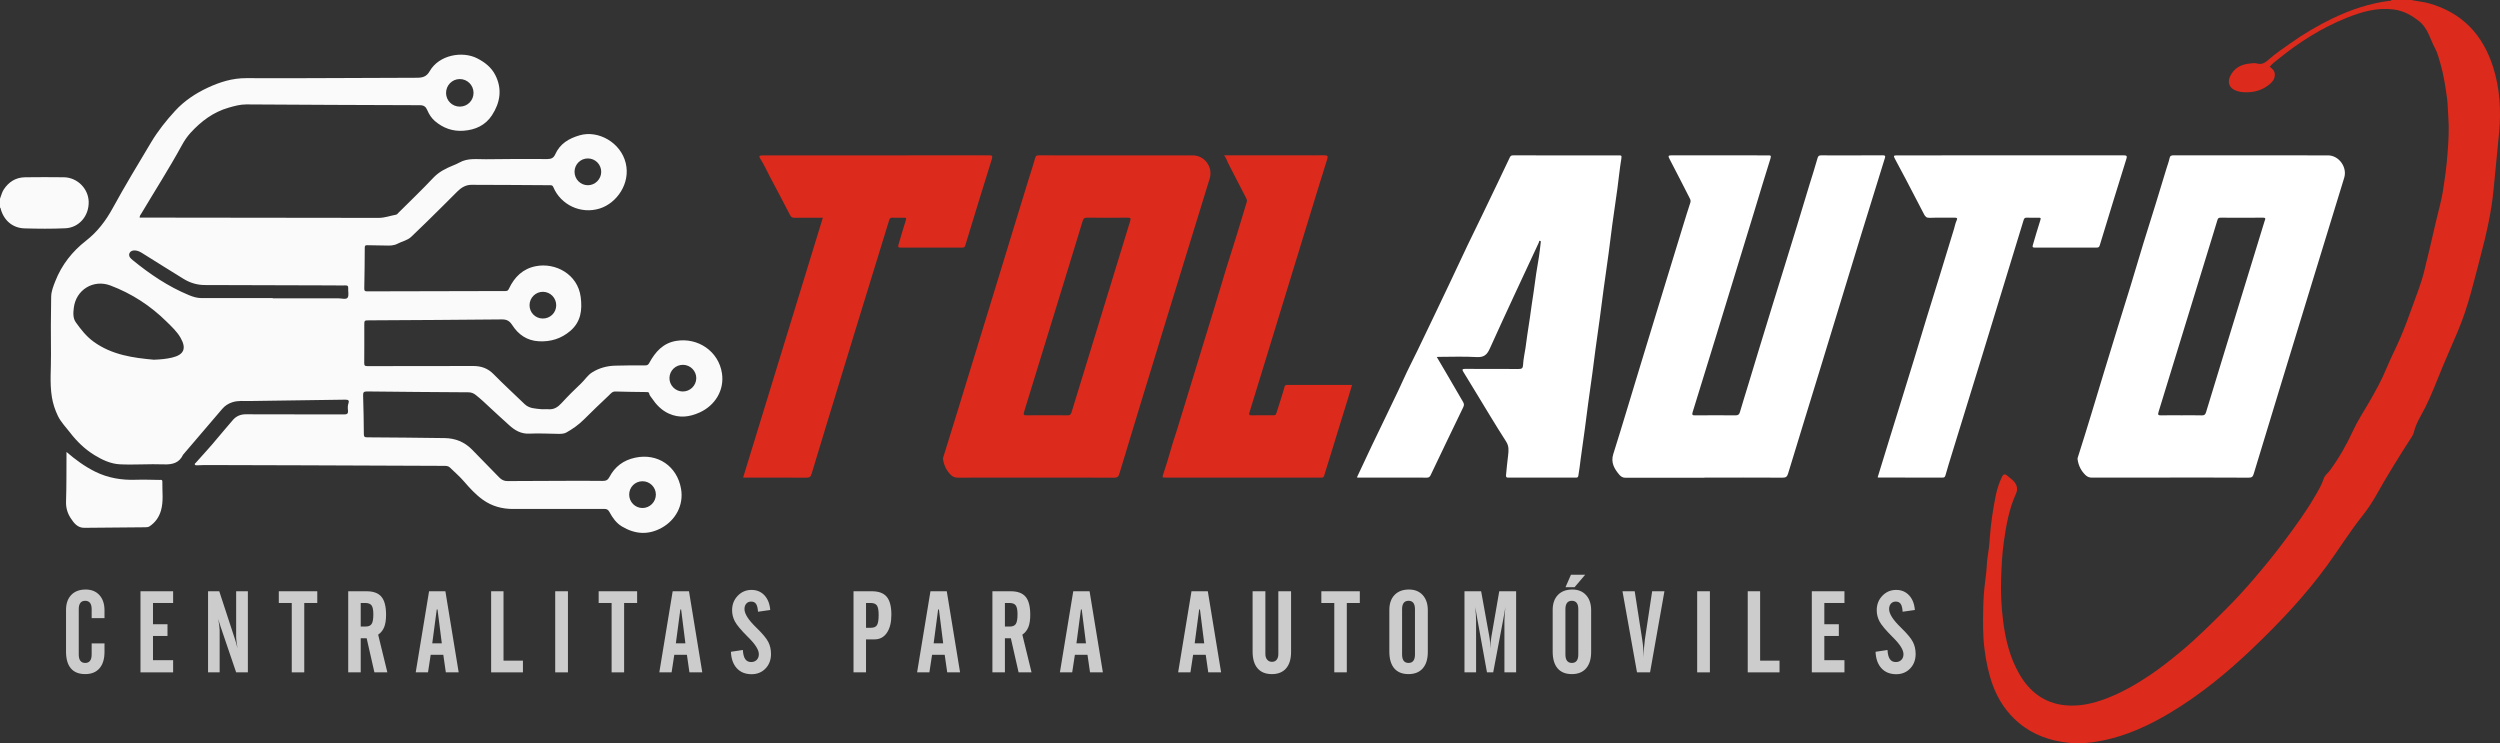 <?xml version="1.0" encoding="utf-8"?>
<!-- Generator: Adobe Illustrator 17.0.0, SVG Export Plug-In . SVG Version: 6.00 Build 0)  -->
<!DOCTYPE svg PUBLIC "-//W3C//DTD SVG 1.1//EN" "http://www.w3.org/Graphics/SVG/1.1/DTD/svg11.dtd">
<svg version="1.1" id="Capa_1_xA0_Imagen_1_" xmlns="http://www.w3.org/2000/svg" xmlns:xlink="http://www.w3.org/1999/xlink"
	 x="0px" y="0px" width="370px" height="110px" viewBox="0 0 370 110" enable-background="new 0 0 370 110" xml:space="preserve">
<rect x="0" y="0" width="370" height="110" fill="#333333" stroke="none"/>
<g>
	<path fill="#DC2B1C" d="M356.884,0c0.843,0.2,1.712,0.246,2.55,0.48c4.973,1.384,8.054,4.676,9.569,9.519
		c0.97,3.101,1.162,6.29,0.873,9.51c-0.254,2.828-0.561,5.652-0.824,8.479c-0.309,3.327-1.048,6.568-1.897,9.79
		c-0.995,3.777-1.852,7.593-3.383,11.211c-1.005,2.376-2.065,4.729-3.016,7.13c-0.748,1.889-1.539,3.764-2.543,5.538
		c-0.422,0.747-0.778,1.523-0.976,2.361c-0.061,0.259-0.192,0.467-0.329,0.681c-1.805,2.798-3.565,5.625-5.194,8.529
		c-0.624,1.112-1.316,2.151-2.109,3.15c-1.835,2.309-3.392,4.823-5.122,7.21c-3.271,4.516-7.092,8.545-11.114,12.388
		c-3.748,3.581-7.745,6.854-12.205,9.525c-3.106,1.86-6.362,3.358-9.936,4.091c-1.67,0.343-3.373,0.509-5.048,0.342
		c-2.718-0.271-5.265-1.164-7.391-2.945c-1.768-1.479-3.024-3.349-3.832-5.521c-0.649-1.745-1.013-3.543-1.25-5.388
		c-0.268-2.09-0.229-4.186-0.183-6.272c0.026-1.22,0.115-2.46,0.272-3.687c0.107-0.842,0.221-1.693,0.256-2.551
		c0.034-0.83,0.205-1.655,0.306-2.483c0.057-0.461,0.092-0.927,0.124-1.387c0.15-2.14,0.47-4.257,0.888-6.355
		c0.186-0.933,0.491-1.859,0.904-2.735c0.199-0.421,0.433-0.547,0.816-0.196c0.267,0.245,0.575,0.445,0.832,0.698
		c0.565,0.555,0.782,1.214,0.439,1.967c-1.034,2.273-1.453,4.705-1.798,7.146c-0.257,1.812-0.342,3.643-0.397,5.476
		c-0.062,2.054,0.03,4.1,0.285,6.13c0.349,2.779,0.999,5.487,2.42,7.946c1.495,2.588,3.658,4.266,6.68,4.596
		c2.119,0.232,4.164-0.229,6.152-0.981c2.335-0.883,4.48-2.126,6.537-3.507c1.505-1.01,2.931-2.14,4.335-3.298
		c2.457-2.026,4.699-4.271,6.948-6.516c1.417-1.415,2.767-2.896,4.067-4.413c1.517-1.77,2.994-3.58,4.395-5.451
		c1.635-2.182,3.244-4.379,4.618-6.736c0.5-0.858,1.015-1.707,1.326-2.676c0.142-0.443,0.612-0.775,0.906-1.178
		c1.334-1.828,2.451-3.774,3.397-5.838c0.665-1.451,1.559-2.797,2.36-4.184c0.95-1.647,1.881-3.299,2.604-5.069
		c0.645-1.578,1.45-3.09,2.116-4.661c0.603-1.422,1.14-2.874,1.661-4.33c0.641-1.792,1.364-3.563,1.816-5.415
		c0.592-2.432,1.179-4.865,1.729-7.307c0.331-1.467,0.766-2.912,1.013-4.398c0.157-0.94,0.279-1.889,0.414-2.832
		c0.129-0.901,0.202-1.808,0.28-2.709c0.167-1.932,0.262-3.876,0.114-5.814c-0.064-0.835-0.06-1.677-0.174-2.507
		c-0.235-1.707-0.486-3.409-0.963-5.073c-0.229-0.8-0.43-1.616-0.821-2.344c-0.73-1.36-1.04-2.956-2.356-3.997
		c-1.127-0.892-2.3-1.549-3.763-1.737c-2.436-0.312-4.684,0.329-6.887,1.209c-3.742,1.495-7.111,3.627-10.229,6.163
		c-0.42,0.341-0.871,0.658-1.222,1.112c0.401,0.3,0.762,0.606,0.751,1.196c-0.012,0.615-0.342,1.028-0.759,1.377
		c-0.981,0.82-2.133,1.195-3.408,1.202c-0.624,0.003-1.23-0.059-1.808-0.343c-0.939-0.462-0.96-1.353-0.631-2.042
		c0.57-1.194,1.615-1.755,2.911-1.874c0.359-0.033,0.718-0.107,1.076,0c0.817,0.245,1.358-0.272,1.884-0.732
		c0.918-0.804,1.932-1.471,2.92-2.176c2.034-1.451,4.176-2.724,6.43-3.802c2.645-1.265,5.398-2.191,8.32-2.565
		c0.114-0.014,0.266,0.043,0.324-0.126C354.917,0,355.901,0,356.884,0z"/>
	<path fill="#FFFFFF" d="M321.231,70.68c-3.88,0-7.759-0.005-11.639,0.009c-0.368,0.001-0.663-0.122-0.904-0.346
		c-0.681-0.636-1.075-1.434-1.206-2.356c-0.024-0.168,0.046-0.332,0.102-0.505c0.671-2.085,1.312-4.179,1.951-6.274
		c0.635-2.08,1.257-4.165,1.891-6.245c0.689-2.26,1.38-4.52,2.077-6.778c0.606-1.966,1.227-3.928,1.827-5.895
		c0.638-2.092,1.251-4.19,1.891-6.282c0.597-1.95,1.22-3.891,1.822-5.84c0.543-1.758,1.073-3.521,1.61-5.281
		c0.147-0.482,0.333-0.957,0.435-1.449c0.078-0.381,0.251-0.452,0.614-0.452c7.614,0.012,15.228,0.009,22.841,0.009
		c1.616,0,2.879,1.753,2.4,3.314c-1.563,5.087-3.123,10.176-4.682,15.265c-1.491,4.869-2.98,9.739-4.467,14.609
		c-1.42,4.649-2.84,9.297-4.245,13.951c-0.121,0.401-0.269,0.564-0.733,0.561C328.954,70.67,325.093,70.681,321.231,70.68
		C321.231,70.681,321.231,70.681,321.231,70.68z M322.86,61.465c1.002,0,2.003-0.021,3.004,0.011
		c0.386,0.013,0.526-0.123,0.633-0.476c0.916-3.041,1.852-6.076,2.783-9.113c1.958-6.385,3.917-12.77,5.876-19.156
		c0.074-0.24,0.296-0.519-0.241-0.515c-2.093,0.016-4.187,0.011-6.281,0.001c-0.263-0.001-0.379,0.086-0.452,0.338
		c-0.24,0.837-0.506,1.667-0.762,2.5c-2.644,8.624-5.286,17.249-7.943,25.869c-0.131,0.427-0.116,0.568,0.38,0.551
		C320.856,61.44,321.858,61.465,322.86,61.465z M252.251,70.682c3.862,0,7.724-0.009,11.586,0.012
		c0.486,0.003,0.663-0.155,0.802-0.612c1.546-5.097,3.124-10.185,4.683-15.278c2.02-6.598,4.024-13.201,6.046-19.798
		c1.178-3.846,2.375-7.685,3.568-11.526c0.097-0.311,0.171-0.5-0.319-0.496c-3.024,0.024-6.048,0.014-9.072,0.009
		c-0.302-0.001-0.453,0.058-0.549,0.41c-0.361,1.311-0.79,2.603-1.187,3.903c-0.634,2.081-1.257,4.164-1.892,6.245
		c-0.584,1.915-1.176,3.827-1.767,5.74c-0.601,1.944-1.207,3.886-1.806,5.831c-0.696,2.259-1.389,4.519-2.078,6.78
		c-0.527,1.729-1.047,3.46-1.573,5.19c-0.395,1.301-0.806,2.599-1.186,3.904c-0.104,0.358-0.275,0.48-0.652,0.477
		c-1.985-0.019-3.972-0.02-5.957,0.001c-0.426,0.004-0.516-0.067-0.381-0.499c1.109-3.547,2.197-7.1,3.286-10.653
		c1.933-6.304,3.865-12.608,5.794-18.913c0.81-2.649,1.592-5.306,2.431-7.946c0.155-0.486-0.021-0.469-0.369-0.469
		c-4.755,0.004-9.509,0.009-14.264-0.006c-0.516-0.002-0.526,0.113-0.308,0.53c1.009,1.925,1.992,3.864,2.981,5.8
		c0.105,0.205,0.193,0.395,0.105,0.659c-0.369,1.108-0.709,2.226-1.053,3.342c-0.66,2.144-1.315,4.289-1.971,6.434
		c-0.692,2.26-1.383,4.52-2.074,6.78c-0.804,2.63-1.607,5.26-2.407,7.89c-0.637,2.093-1.267,4.188-1.905,6.281
		c-0.659,2.163-1.307,4.331-1.996,6.484c-0.398,1.241,0.138,2.187,0.885,3.063c0.195,0.228,0.479,0.452,0.851,0.451
		c3.916-0.004,7.833-0.003,11.749-0.003C252.251,70.694,252.251,70.688,252.251,70.682z M212.881,52.816
		c1.877-0.001,3.758-0.079,5.628,0.03c1.063,0.062,1.542-0.281,1.978-1.247c2.371-5.258,4.828-10.476,7.261-15.706
		c0.043-0.092-0.008-0.308,0.204-0.24c0.131,0.042,0.081,0.188,0.07,0.285c-0.08,0.685-0.155,1.371-0.257,2.053
		c-0.124,0.83-0.282,1.655-0.406,2.485c-0.141,0.938-0.259,1.879-0.393,2.818c-0.081,0.573-0.177,1.143-0.259,1.717
		c-0.095,0.661-0.179,1.323-0.277,1.983c-0.123,0.832-0.258,1.663-0.38,2.495c-0.097,0.66-0.176,1.322-0.273,1.982
		c-0.123,0.833-0.321,1.662-0.361,2.499c-0.025,0.522-0.17,0.644-0.66,0.64c-2.642-0.019-5.283-0.002-7.924-0.015
		c-0.429-0.002-0.465,0.109-0.252,0.45c0.526,0.839,1.032,1.691,1.548,2.537c1.585,2.597,3.136,5.215,4.78,7.774
		c0.452,0.703,0.366,1.365,0.289,2.066c-0.106,0.967-0.234,1.931-0.307,2.902c-0.023,0.305,0.074,0.366,0.354,0.365
		c3.334-0.008,6.668-0.008,10.002,0c0.255,0.001,0.311-0.078,0.356-0.33c0.147-0.817,0.234-1.641,0.341-2.462
		c0.195-1.5,0.421-2.995,0.624-4.494c0.163-1.198,0.304-2.399,0.467-3.597c0.203-1.499,0.423-2.995,0.626-4.494
		c0.163-1.198,0.305-2.399,0.467-3.597c0.204-1.499,0.423-2.995,0.626-4.494c0.196-1.446,0.372-2.895,0.569-4.341
		c0.241-1.768,0.502-3.533,0.74-5.301c0.197-1.464,0.365-2.933,0.564-4.397c0.239-1.751,0.507-3.497,0.744-5.249
		c0.203-1.5,0.344-3.01,0.595-4.502c0.076-0.454-0.064-0.435-0.38-0.435C234.375,23,229.164,23,223.954,22.994
		c-0.24-0.001-0.386,0.052-0.495,0.285c-0.565,1.212-1.147,2.417-1.724,3.623c-0.809,1.688-1.618,3.378-2.432,5.064
		c-0.7,1.449-1.416,2.89-2.109,4.342c-0.881,1.848-1.742,3.705-2.618,5.556c-0.778,1.644-1.563,3.285-2.347,4.925
		c-0.808,1.689-1.616,3.378-2.43,5.063c-0.7,1.449-1.448,2.876-2.107,4.343c-0.868,1.934-1.823,3.825-2.725,5.742
		c-0.654,1.392-1.341,2.768-2.001,4.156c-0.718,1.51-1.423,3.027-2.141,4.557c0.049,0.012,0.097,0.032,0.145,0.032
		c3.407,0.002,6.813-0.001,10.22,0.009c0.314,0.001,0.439-0.148,0.56-0.402c1.596-3.347,3.194-6.692,4.813-10.028
		c0.145-0.298,0.128-0.503-0.03-0.77c-0.849-1.439-1.681-2.889-2.522-4.333c-0.439-0.754-0.885-1.504-1.367-2.322
		C212.808,52.822,212.845,52.816,212.881,52.816z M277.986,70.676c3.169,0.003,6.338,0.003,9.507,0.01
		c0.262,0.001,0.366-0.087,0.439-0.352c0.308-1.103,0.648-2.196,0.986-3.291c1.483-4.814,2.977-9.624,4.453-14.44
		c2.049-6.679,4.086-13.362,6.128-20.044c0.07-0.228,0.178-0.358,0.458-0.345c0.582,0.026,1.165,0.011,1.748,0.007
		c0.268-0.002,0.385,0.004,0.266,0.363c-0.402,1.217-0.739,2.455-1.111,3.682c-0.084,0.277-0.047,0.38,0.279,0.378
		c3.06-0.011,6.12-0.009,9.18-0.002c0.285,0.001,0.368-0.086,0.457-0.376c1.285-4.239,2.594-8.471,3.912-12.7
		c0.131-0.423,0.134-0.582-0.401-0.581c-11.165,0.015-22.329,0.012-33.494,0.012c-0.563,0-0.59,0.051-0.315,0.565
		c0.532,0.998,1.071,1.993,1.596,2.994c0.904,1.723,1.805,3.447,2.696,5.177c0.177,0.344,0.368,0.522,0.811,0.505
		c1.237-0.046,2.477-0.009,3.715-0.02c0.303-0.003,0.455,0.043,0.296,0.382c-0.193,0.412-0.273,0.861-0.403,1.295
		c-0.68,2.268-1.381,4.529-2.078,6.791c-0.637,2.065-1.285,4.127-1.918,6.193c-0.636,2.075-1.256,4.155-1.889,6.23
		c-0.553,1.811-1.115,3.619-1.675,5.428c-0.633,2.047-1.269,4.094-1.901,6.141c-0.613,1.985-1.222,3.972-1.833,5.958
		C277.924,70.651,277.956,70.676,277.986,70.676z"/>
	<path fill="#DC2B1C" d="M153.297,70.684c-3.862-0.001-7.724-0.006-11.586,0.007c-0.388,0.001-0.695-0.128-0.956-0.378
		c-0.663-0.637-1.043-1.423-1.18-2.331c-0.034-0.224,0.066-0.414,0.128-0.615c0.727-2.351,1.456-4.702,2.18-7.054
		c0.695-2.256,1.384-4.514,2.077-6.77c0.691-2.253,1.383-4.505,2.074-6.757c0.692-2.257,1.384-4.513,2.075-6.77
		c0.695-2.27,1.385-4.541,2.081-6.811c0.69-2.254,1.381-4.508,2.075-6.76c0.318-1.032,0.671-2.054,0.955-3.095
		c0.091-0.336,0.245-0.357,0.52-0.356c2.86,0.007,5.721,0.004,8.581,0.004c4.737,0,9.473,0,14.21,0c1.761,0,3.023,1.743,2.501,3.434
		c-1.96,6.358-3.917,12.717-5.868,19.077c-1.526,4.973-3.044,9.949-4.563,14.924c-0.984,3.226-1.971,6.451-2.936,9.683
		c-0.128,0.43-0.306,0.588-0.779,0.585C161.021,70.674,157.159,70.684,153.297,70.684z M154.97,61.463
		c1.002,0,2.004-0.018,3.005,0.009c0.354,0.009,0.507-0.102,0.609-0.438c2.884-9.435,5.774-18.868,8.677-28.297
		c0.125-0.407,0.095-0.529-0.367-0.524c-2.004,0.022-4.007,0.025-6.01-0.003c-0.423-0.006-0.549,0.166-0.656,0.518
		c-0.659,2.192-1.336,4.38-2.007,6.568c-2.212,7.209-4.42,14.418-6.645,21.623c-0.134,0.434-0.097,0.568,0.389,0.553
		C152.966,61.441,153.968,61.463,154.97,61.463z M119.365,70.697c0.453,0.003,0.627-0.151,0.748-0.558
		c0.736-2.476,1.492-4.945,2.246-7.415c1.372-4.496,2.743-8.992,4.121-13.487c1.703-5.556,3.413-11.109,5.119-16.663
		c0.069-0.226,0.164-0.37,0.45-0.358c0.582,0.025,1.165,0.01,1.748,0.007c0.266-0.002,0.387,0.009,0.269,0.367
		c-0.395,1.201-0.726,2.424-1.093,3.634c-0.087,0.285-0.084,0.421,0.285,0.42c3.061-0.012,6.121-0.008,9.182-0.003
		c0.257,0.001,0.348-0.076,0.43-0.348c1.291-4.256,2.597-8.507,3.925-12.752c0.16-0.511,0.012-0.556-0.443-0.555
		c-4.627,0.014-9.255,0.009-13.882,0.009c-6.522,0-13.044,0-19.566,0.001c-0.53,0-0.63,0.106-0.394,0.469
		c0.584,0.9,1.008,1.885,1.511,2.827c0.984,1.84,1.954,3.687,2.911,5.541c0.153,0.296,0.32,0.405,0.656,0.4
		c1.382-0.021,2.764-0.009,4.193-0.009c-3.937,12.834-7.858,25.617-11.799,38.461C113.136,70.684,116.25,70.673,119.365,70.697z
		 M181.71,24.039c0.901,1.74,1.796,3.481,2.691,5.224c0.102,0.2,0.195,0.388,0.117,0.641c-0.51,1.648-0.996,3.304-1.505,4.953
		c-0.498,1.615-1.024,3.222-1.52,4.838c-0.645,2.103-1.266,4.214-1.905,6.318c-0.685,2.254-1.383,4.505-2.072,6.758
		c-0.695,2.27-1.385,4.541-2.08,6.812c-0.406,1.329-0.812,2.659-1.224,3.986c-0.312,1.005-0.667,1.999-0.943,3.014
		c-0.32,1.179-0.7,2.337-1.077,3.496c-0.2,0.614-0.231,0.604,0.417,0.604c7.559,0.001,15.117,0,22.675,0
		c0.109,0,0.219-0.005,0.328,0.001c0.22,0.012,0.305-0.096,0.37-0.306c1.178-3.84,2.367-7.677,3.552-11.515
		c0.189-0.612,0.369-1.227,0.568-1.89c-3.244,0-6.429,0.003-9.615-0.007c-0.205-0.001-0.324,0.092-0.365,0.241
		c-0.355,1.313-0.799,2.597-1.203,3.893c-0.096,0.307-0.181,0.366-0.448,0.364c-1.075-0.007-2.149-0.019-3.224,0.005
		c-0.409,0.009-0.427-0.112-0.318-0.461c0.961-3.099,1.904-6.203,2.854-9.305c2.052-6.704,4.104-13.409,6.159-20.112
		c0.82-2.675,1.638-5.349,2.482-8.016c0.16-0.503,0.042-0.594-0.459-0.592c-4.735,0.018-9.47,0.01-14.206,0.01c-0.16,0-0.32,0-0.6,0
		C181.487,23.36,181.547,23.724,181.71,24.039z"/>
	<path fill="#FAFAFA" d="M0,29.405c0.186-0.448,0.276-0.934,0.547-1.349c0.748-1.146,1.79-1.801,3.168-1.82
		c1.91-0.026,3.821-0.025,5.732-0.001c1.974,0.025,3.617,1.654,3.678,3.599c0.065,2.099-1.407,3.86-3.459,3.951
		c-2.015,0.09-4.039,0.076-6.056,0.014c-1.741-0.054-3.028-1.17-3.497-2.853c-0.024-0.084-0.01-0.184-0.112-0.229
		C0,30.279,0,29.842,0,29.405z M20.919,31.601c1.997-3.359,4.11-6.65,5.985-10.081c0.365-0.668,0.772-1.288,1.294-1.859
		c1.569-1.717,3.365-3.07,5.622-3.721c0.859-0.247,1.725-0.492,2.637-0.487c8.562,0.047,17.124,0.1,25.686,0.116
		c0.626,0.001,0.889,0.252,1.103,0.753c0.259,0.609,0.632,1.178,1.123,1.598c1.208,1.032,2.622,1.551,4.24,1.429
		c1.749-0.132,3.23-0.799,4.202-2.289c1.22-1.871,1.546-3.879,0.497-5.946c-0.581-1.145-1.547-1.901-2.694-2.486
		c-2.165-1.104-5.63-0.522-7.022,1.91c-0.475,0.831-1.061,0.97-1.939,0.97c-8.398,0.003-16.796,0.105-25.193,0.058
		c-2.069-0.012-3.94,0.585-5.704,1.407c-1.789,0.834-3.467,1.932-4.857,3.451c-1.322,1.445-2.519,2.944-3.525,4.624
		c-1.933,3.23-3.882,6.45-5.689,9.75c-1.027,1.878-2.262,3.508-3.965,4.836c-2.021,1.576-3.583,3.552-4.533,5.974
		c-0.293,0.746-0.599,1.51-0.614,2.295c-0.056,2.857-0.056,5.717-0.027,8.575c0.021,2.099-0.208,4.207,0.133,6.296
		c0.158,0.972,0.467,1.913,0.901,2.804c0.445,0.915,1.162,1.626,1.771,2.422c1.029,1.342,2.203,2.478,3.625,3.353
		c1.154,0.709,2.419,1.299,3.766,1.365c2.16,0.105,4.333-0.075,6.495,0.008c1.289,0.049,2.284-0.202,2.864-1.434
		c0.015-0.032,0.047-0.055,0.071-0.083c1.906-2.231,3.811-4.462,5.718-6.691c0.406-0.474,0.894-0.792,1.507-0.989
		c0.838-0.27,1.675-0.166,2.516-0.177c4.735-0.063,9.471-0.12,14.206-0.202c0.444-0.008,0.591,0.153,0.46,0.515
		c-0.131,0.361-0.118,0.72-0.08,1.069c0.057,0.526-0.158,0.604-0.628,0.602c-4.828-0.017-9.655,0.001-14.483-0.021
		c-0.824-0.004-1.477,0.302-1.965,0.894c-0.738,0.894-1.519,1.75-2.251,2.649c-1.016,1.247-2.124,2.419-3.189,3.626
		c-0.067,0.076-0.205,0.142-0.153,0.261c0.058,0.133,0.206,0.127,0.336,0.121c0.381-0.015,0.762-0.041,1.142-0.04
		c4.955,0.011,9.91,0.023,14.865,0.041c6.831,0.025,13.663,0.057,20.494,0.081c0.327,0.001,0.663-0.003,0.905,0.231
		c0.713,0.689,1.464,1.338,2.116,2.093c0.849,0.983,1.73,1.949,2.795,2.707c1.331,0.947,2.831,1.354,4.467,1.349
		c4.481-0.013,8.963,0.003,13.445-0.008c0.382-0.001,0.599,0.08,0.796,0.447c0.453,0.848,1.017,1.652,1.854,2.151
		c1.917,1.145,3.878,1.314,5.903,0.189c2.039-1.134,3.258-3.341,2.851-5.739c-0.573-3.376-3.467-5.348-6.801-4.628
		c-1.732,0.374-2.995,1.32-3.805,2.866c-0.236,0.452-0.522,0.577-1.009,0.57c-2.004-0.027-4.008-0.015-6.011-0.01
		c-2.696,0.007-5.392,0.017-8.087,0.034c-0.488,0.003-0.866-0.194-1.198-0.536c-1.344-1.384-2.691-2.765-4.044-4.14
		c-1.106-1.125-2.476-1.663-4.033-1.686c-3.825-0.056-7.65-0.089-11.475-0.112c-0.376-0.002-0.484-0.096-0.487-0.476
		c-0.015-1.894-0.046-3.788-0.108-5.681c-0.015-0.472,0.056-0.641,0.59-0.634c5.009,0.063,10.018,0.095,15.028,0.127
		c0.416,0.003,0.765,0.164,1.063,0.402c0.744,0.591,1.443,1.245,2.129,1.895c0.912,0.865,1.855,1.698,2.78,2.547
		c0.839,0.77,1.766,1.33,3.007,1.273c1.399-0.065,2.804,0.008,4.207,0.03c0.436,0.007,0.897,0.011,1.267-0.194
		c0.943-0.524,1.82-1.148,2.594-1.916c1.213-1.206,2.443-2.395,3.692-3.563c0.272-0.254,0.5-0.608,0.983-0.593
		c1.529,0.048,3.059,0.063,4.589,0.082c0.177,0.002,0.377,0.018,0.401,0.192c0.04,0.29,0.238,0.476,0.38,0.686
		c0.657,0.978,1.443,1.82,2.55,2.316c1.54,0.689,3.023,0.511,4.525-0.165c2.31-1.039,3.7-3.305,3.323-5.806
		c-0.493-3.269-3.566-5.334-6.78-4.795c-1.945,0.326-3.088,1.631-3.968,3.244c-0.145,0.265-0.273,0.382-0.59,0.381
		c-1.494-0.007-2.988-0.004-4.481,0.041c-1.206,0.036-2.347,0.342-3.385,0.988c-0.671,0.417-1.073,1.099-1.633,1.628
		c-0.993,0.937-1.964,1.901-2.885,2.908c-0.552,0.602-1.131,1-1.978,0.924c-0.361-0.032-0.731,0.027-1.092-0.012
		c-0.85-0.092-1.731-0.087-2.414-0.746c-1.53-1.478-3.103-2.915-4.593-4.433c-0.867-0.884-1.854-1.213-3.06-1.208
		c-5.21,0.024-10.42,0.007-15.631,0.018c-0.36,0.001-0.458-0.102-0.454-0.461c0.019-1.858,0.009-3.716,0.009-5.575
		c0-0.73,0-0.733,0.703-0.738c6.558-0.04,13.115-0.065,19.673-0.138c0.731-0.008,1.136,0.247,1.511,0.827
		c0.923,1.431,2.191,2.319,3.962,2.411c1.758,0.091,3.315-0.4,4.641-1.535c1.565-1.34,1.792-3.092,1.536-5.035
		c-0.443-3.368-3.741-5.11-6.634-4.546c-1.921,0.375-3.162,1.593-3.974,3.313c-0.102,0.217-0.189,0.366-0.497,0.366
		c-6.832,0.003-13.663,0.021-20.494,0.046c-0.322,0.001-0.437-0.068-0.43-0.419c0.042-2.021,0.064-4.043,0.073-6.065
		c0.001-0.31,0.117-0.351,0.38-0.344c0.892,0.025,1.785,0.019,2.677,0.046c0.617,0.019,1.223,0.035,1.793-0.268
		c0.668-0.355,1.456-0.478,2.027-1.021c0.765-0.726,1.527-1.456,2.278-2.196c1.519-1.495,3.037-2.991,4.539-4.503
		c0.584-0.588,1.261-0.997,2.085-0.997c3.898,0.002,7.796,0.039,11.694,0.059c0.221,0.001,0.34,0.053,0.439,0.288
		c1.094,2.61,4.066,4.051,6.887,3.153c2.514-0.8,4.544-3.708,3.831-6.696c-0.732-3.068-4.066-4.926-6.814-4.135
		c-1.598,0.46-2.921,1.237-3.627,2.822c-0.227,0.508-0.564,0.7-1.155,0.695c-3.023-0.025-6.048-0.012-9.071,0.029
		c-1.333,0.018-2.708-0.22-3.962,0.494c-0.303,0.173-0.63,0.305-0.954,0.437c-1.08,0.441-2.086,0.945-2.92,1.833
		c-1.658,1.765-3.414,3.437-5.13,5.148c-0.113,0.112-0.199,0.263-0.372,0.295c-0.85,0.154-1.68,0.472-2.546,0.471
		c-11.331-0.003-22.662-0.024-33.994-0.041c-0.466-0.001-0.932,0-1.406,0C20.666,31.91,20.82,31.767,20.919,31.601z M13.839,50.559
		c-1.066-0.777-1.856-1.792-2.607-2.837c-0.456-0.634-0.4-1.411-0.31-2.164c0.318-2.673,2.906-4.255,5.417-3.307
		c3.156,1.192,5.923,2.986,8.323,5.36c0.751,0.743,1.528,1.45,2.06,2.382c0.907,1.587,0.507,2.517-1.27,2.934
		c-0.819,0.192-1.648,0.274-2.687,0.311C19.739,52.964,16.567,52.546,13.839,50.559z M29.818,44.117
		c-0.647-0.001-1.253-0.186-1.846-0.432c-3.069-1.272-5.788-3.105-8.345-5.198c-0.07-0.058-0.136-0.122-0.204-0.182
		c-0.252-0.223-0.402-0.508-0.261-0.825c0.147-0.332,0.477-0.436,0.823-0.416c0.39,0.022,0.732,0.191,1.06,0.396
		c2.034,1.272,4.066,2.551,6.11,3.807c0.96,0.59,2.004,0.916,3.15,0.918c6.193,0.01,12.386,0.034,18.579,0.053
		c0.747,0.002,1.494,0.02,2.24,0.006c0.299-0.006,0.43,0.068,0.408,0.391c-0.034,0.488,0.144,1.109-0.095,1.429
		c-0.225,0.301-0.883,0.089-1.349,0.09c-3.242,0.008-6.484,0.004-9.727,0.004c0-0.013,0-0.026,0-0.04
		C36.847,44.118,33.333,44.119,29.818,44.117z M68.044,15.78c-1.118-0.004-2.015-0.889-2.027-2.001
		c-0.013-1.141,0.885-2.067,2.013-2.078c1.129-0.011,2.05,0.902,2.053,2.036C70.086,14.88,69.183,15.784,68.044,15.78z
		 M103.049,55.997c-0.024,1.09-0.925,1.956-2.019,1.943c-1.086-0.013-1.976-0.927-1.952-2.007c0.024-1.094,0.915-1.951,2.017-1.939
		C102.182,54.005,103.074,54.919,103.049,55.997z M87.024,23.449c1.093,0.013,1.966,0.904,1.956,1.999
		c-0.009,1.085-0.919,1.981-1.996,1.966c-1.09-0.015-1.959-0.908-1.952-2.006C85.039,24.314,85.932,23.436,87.024,23.449z
		 M95.083,71.224c1.092-0.005,1.983,0.878,1.986,1.969c0.002,1.087-0.888,1.988-1.971,1.993c-1.086,0.005-1.975-0.883-1.979-1.979
		C93.115,72.105,93.982,71.229,95.083,71.224z M80.32,47.142c-1.099-0.012-1.961-0.896-1.948-1.998
		c0.013-1.089,0.917-1.973,2.001-1.957c1.09,0.017,1.956,0.911,1.947,2.01C82.31,46.293,81.425,47.154,80.32,47.142z M9.841,67.224
		c-0.015,2.331,0.01,4.665-0.066,6.994c-0.031,0.932,0.206,1.731,0.694,2.478c0.475,0.728,1.013,1.427,1.997,1.421
		c3.024-0.015,6.047-0.056,9.071-0.081c0.223-0.002,0.431-0.025,0.619-0.153c0.84-0.57,1.39-1.355,1.668-2.323
		c0.405-1.407,0.172-2.85,0.204-4.277c0.008-0.336-0.24-0.254-0.423-0.255c-1.165-0.014-2.333-0.062-3.497-0.023
		c-2.111,0.072-4.126-0.26-6.033-1.205c-1.524-0.756-2.882-1.749-4.233-2.91C9.841,67.054,9.842,67.139,9.841,67.224z"/>
	<g>
		<path fill="#CCCCCC" d="M9.772,96.43v-6.151c0-0.946,0.257-1.688,0.772-2.225s1.226-0.805,2.133-0.805
			c0.858,0,1.537,0.275,2.038,0.826c0.5,0.551,0.751,1.302,0.751,2.254v1.154h-1.901v-1.32c0-0.415-0.08-0.727-0.241-0.934
			c-0.161-0.208-0.398-0.312-0.714-0.312s-0.553,0.104-0.714,0.312c-0.161,0.207-0.241,0.519-0.241,0.934v6.699
			c0,0.415,0.08,0.728,0.241,0.938s0.398,0.315,0.714,0.315s0.553-0.105,0.714-0.315s0.241-0.523,0.241-0.938v-1.635h1.901v1.253
			c0,1.051-0.248,1.862-0.743,2.432s-1.199,0.855-2.112,0.855c-0.935,0-1.642-0.282-2.121-0.847
			C10.012,98.356,9.772,97.526,9.772,96.43z"/>
		<path fill="#CCCCCC" d="M20.792,99.509V87.506h4.831v1.735h-2.98v3.146h2.147v1.735h-2.147v3.586h2.98v1.801L20.792,99.509
			L20.792,99.509z"/>
		<path fill="#CCCCCC" d="M30.791,99.509V87.506h1.66l2.349,7.172c0.044,0.138,0.098,0.321,0.162,0.548
			c0.063,0.227,0.128,0.47,0.195,0.73c-0.061-0.349-0.111-0.671-0.149-0.967c-0.039-0.296-0.058-0.514-0.058-0.652v-6.832h1.735
			v12.003H34.95l-2.258-6.632c-0.011-0.028-0.025-0.069-0.042-0.125c-0.155-0.454-0.271-0.847-0.349-1.179
			c0.066,0.42,0.118,0.771,0.154,1.05c0.036,0.28,0.054,0.483,0.054,0.61v6.275h-1.718V99.509z"/>
		<path fill="#CCCCCC" d="M41.263,89.241v-1.735h5.694v1.735h-1.926v10.268H43.18V89.241H41.263z"/>
		<path fill="#CCCCCC" d="M53.387,94.463v5.047h-1.851V87.507h2.714c1.018,0,1.754,0.274,2.208,0.822s0.681,1.431,0.681,2.648
			c0,0.752-0.091,1.361-0.274,1.826s-0.481,0.841-0.896,1.129l1.361,5.578h-1.917l-1.146-5.047H53.387z M53.387,89.241v3.486h0.73
			c0.426,0,0.722-0.128,0.888-0.386c0.166-0.257,0.249-0.734,0.249-1.432c0-0.631-0.087-1.066-0.261-1.308
			c-0.175-0.24-0.489-0.361-0.942-0.361h-0.664V89.241z"/>
		<path fill="#CCCCCC" d="M61.526,99.509l1.976-12.003h2.416l1.967,12.003h-1.901l-0.374-2.598h-1.868l-0.398,2.598H61.526z
			 M63.975,95.21h1.411l-0.631-5.014h-0.116L63.975,95.21z"/>
		<path fill="#CCCCCC" d="M72.687,99.509V87.506h1.834v10.268h2.872v1.735H72.687z"/>
		<path fill="#CCCCCC" d="M82.171,99.509V87.506h1.884v12.003H82.171z"/>
		<path fill="#CCCCCC" d="M88.601,89.241v-1.735h5.694v1.735h-1.926v10.268h-1.851V89.241H88.601z"/>
		<path fill="#CCCCCC" d="M97.579,99.509l1.976-12.003h2.416l1.967,12.003h-1.901l-0.374-2.598h-1.868l-0.398,2.598H97.579z
			 M100.027,95.21h1.411l-0.631-5.014h-0.116L100.027,95.21z"/>
		<path fill="#CCCCCC" d="M108.175,96.463l1.768-0.266c0.033,0.609,0.149,1.058,0.349,1.349c0.199,0.29,0.493,0.436,0.88,0.436
			c0.337,0,0.611-0.106,0.822-0.319c0.21-0.213,0.315-0.494,0.315-0.843c0-0.625-0.498-1.433-1.494-2.424
			c-0.078-0.078-0.136-0.136-0.174-0.174c-0.974-0.974-1.599-1.722-1.876-2.246c-0.277-0.522-0.415-1.078-0.415-1.664
			c0-0.847,0.278-1.559,0.834-2.138c0.557-0.578,1.236-0.867,2.038-0.867c0.78,0,1.419,0.267,1.917,0.801s0.783,1.258,0.855,2.171
			l-1.81,0.257c-0.033-0.537-0.129-0.921-0.286-1.154c-0.158-0.232-0.4-0.349-0.727-0.349c-0.299,0-0.538,0.101-0.718,0.303
			s-0.27,0.472-0.27,0.81c0,0.697,0.581,1.607,1.743,2.731c0.044,0.044,0.08,0.08,0.108,0.108c0.852,0.83,1.411,1.508,1.677,2.034
			s0.398,1.115,0.398,1.768c0,0.875-0.271,1.592-0.813,2.154c-0.542,0.562-1.229,0.842-2.059,0.842c-0.918,0-1.647-0.293-2.188-0.88
			C108.511,98.317,108.219,97.504,108.175,96.463z"/>
		<path fill="#CCCCCC" d="M126.321,99.509V87.506h2.714c1.013,0,1.747,0.274,2.204,0.822c0.456,0.548,0.685,1.431,0.685,2.648
			c0,1.134-0.221,2.027-0.664,2.677c-0.443,0.65-1.049,0.976-1.818,0.976h-1.27v4.881L126.321,99.509L126.321,99.509z
			 M128.172,92.91h0.73c0.432,0,0.729-0.131,0.893-0.394c0.163-0.263,0.245-0.765,0.245-1.507c0-0.681-0.086-1.146-0.257-1.395
			s-0.487-0.374-0.946-0.374h-0.664v3.67H128.172z"/>
		<path fill="#CCCCCC" d="M135.731,99.509l1.976-12.003h2.416l1.967,12.003h-1.901l-0.374-2.598h-1.868l-0.398,2.598H135.731z
			 M138.18,95.21h1.411l-0.631-5.014h-0.116L138.18,95.21z"/>
		<path fill="#CCCCCC" d="M148.726,94.463v5.047h-1.851V87.507h2.714c1.018,0,1.754,0.274,2.208,0.822s0.681,1.431,0.681,2.648
			c0,0.752-0.091,1.361-0.274,1.826s-0.481,0.841-0.896,1.129l1.361,5.578h-1.917l-1.146-5.047H148.726z M148.726,89.241v3.486h0.73
			c0.426,0,0.722-0.128,0.888-0.386c0.166-0.257,0.249-0.734,0.249-1.432c0-0.631-0.087-1.066-0.261-1.308
			c-0.175-0.24-0.489-0.361-0.942-0.361h-0.664V89.241z"/>
		<path fill="#CCCCCC" d="M156.866,99.509l1.976-12.003h2.416l1.967,12.003h-1.901l-0.374-2.598h-1.868l-0.398,2.598H156.866z
			 M159.314,95.21h1.411l-0.631-5.014h-0.116L159.314,95.21z"/>
		<path fill="#CCCCCC" d="M174.365,99.509l1.976-12.003h2.416l1.967,12.003h-1.901l-0.374-2.598h-1.868l-0.398,2.598H174.365z
			 M176.813,95.21h1.411l-0.631-5.014h-0.116L176.813,95.21z"/>
		<path fill="#CCCCCC" d="M185.384,87.507h1.893v9.297c0,0.349,0.09,0.627,0.27,0.834c0.18,0.208,0.416,0.312,0.71,0.312
			c0.293,0,0.522-0.103,0.688-0.307s0.249-0.484,0.249-0.838v-9.297h1.885v8.973c0,1.057-0.245,1.869-0.734,2.436
			c-0.49,0.567-1.191,0.851-2.104,0.851c-0.925,0-1.631-0.285-2.121-0.855c-0.49-0.57-0.735-1.397-0.735-2.482L185.384,87.507
			L185.384,87.507z"/>
		<path fill="#CCCCCC" d="M195.558,89.241v-1.735h5.695v1.735h-1.926v10.268h-1.852V89.241H195.558z"/>
		<path fill="#CCCCCC" d="M205.623,90.279c0-0.946,0.258-1.688,0.771-2.225c0.516-0.537,1.227-0.805,2.134-0.805
			c0.857,0,1.537,0.275,2.038,0.826c0.501,0.551,0.751,1.302,0.751,2.254v6.151c0,1.051-0.248,1.862-0.743,2.432
			s-1.199,0.855-2.112,0.855c-0.924,0-1.628-0.284-2.112-0.851s-0.727-1.396-0.727-2.486V90.279z M209.416,96.862v-6.699
			c0-0.415-0.08-0.727-0.24-0.934c-0.16-0.208-0.398-0.312-0.714-0.312s-0.554,0.104-0.714,0.312c-0.16,0.207-0.24,0.519-0.24,0.934
			v6.699c0,0.415,0.08,0.728,0.24,0.938s0.398,0.315,0.714,0.315s0.554-0.105,0.714-0.315S209.416,97.277,209.416,96.862z"/>
		<path fill="#CCCCCC" d="M216.743,99.509V87.506h2.465l1.203,6.649c0.051,0.266,0.088,0.551,0.112,0.855
			c0.025,0.304,0.038,0.62,0.038,0.946c0-0.277,0.015-0.562,0.045-0.855s0.073-0.603,0.129-0.93l1.154-6.666h2.498v12.003h-1.734
			v-7.579c0-0.216,0.012-0.506,0.037-0.872c0.024-0.365,0.06-0.772,0.104-1.22c-0.027,0.161-0.063,0.382-0.107,0.664
			c-0.089,0.537-0.15,0.883-0.184,1.038l-1.51,7.969h-0.922l-1.444-7.977c-0.056-0.321-0.115-0.672-0.179-1.054
			s-0.101-0.595-0.111-0.639c0.038,0.41,0.068,0.792,0.091,1.15c0.022,0.356,0.033,0.671,0.033,0.942v7.579L216.743,99.509
			L216.743,99.509z"/>
		<path fill="#CCCCCC" d="M229.796,90.279c0-0.946,0.258-1.688,0.771-2.225c0.516-0.537,1.227-0.805,2.134-0.805
			c0.857,0,1.537,0.275,2.038,0.826c0.501,0.551,0.751,1.302,0.751,2.254v6.151c0,1.051-0.248,1.862-0.743,2.432
			s-1.199,0.855-2.112,0.855c-0.924,0-1.628-0.284-2.112-0.851s-0.727-1.396-0.727-2.486V90.279z M233.589,96.862v-6.699
			c0-0.415-0.08-0.727-0.24-0.934c-0.16-0.208-0.398-0.312-0.714-0.312s-0.554,0.104-0.714,0.312c-0.16,0.207-0.24,0.519-0.24,0.934
			v6.699c0,0.415,0.08,0.728,0.24,0.938s0.398,0.315,0.714,0.315s0.554-0.105,0.714-0.315S233.589,97.277,233.589,96.862z
			 M233.042,86.901h-1.346l0.806-1.843h2.108L233.042,86.901z"/>
		<path fill="#CCCCCC" d="M240.127,87.507h1.81l1.104,7.105c0.071,0.454,0.123,0.881,0.153,1.282
			c0.03,0.401,0.046,0.807,0.046,1.216v0.216c0.016-0.526,0.042-1.02,0.078-1.482c0.036-0.462,0.079-0.873,0.129-1.232l1.07-7.105
			h1.818L244.21,99.51h-1.934L240.127,87.507z"/>
		<path fill="#CCCCCC" d="M251.181,99.509V87.506h1.884v12.003H251.181z"/>
		<path fill="#CCCCCC" d="M258.664,99.509V87.506h1.834v10.268h2.872v1.735H258.664z"/>
		<path fill="#CCCCCC" d="M268.148,99.509V87.506h4.83v1.735h-2.979v3.146h2.147v1.735h-2.147v3.586h2.979v1.801L268.148,99.509
			L268.148,99.509z"/>
		<path fill="#CCCCCC" d="M277.582,96.463l1.768-0.266c0.033,0.609,0.149,1.058,0.349,1.349c0.199,0.29,0.492,0.436,0.88,0.436
			c0.338,0,0.611-0.106,0.822-0.319c0.21-0.213,0.314-0.494,0.314-0.843c0-0.625-0.498-1.433-1.494-2.424
			c-0.077-0.078-0.135-0.136-0.174-0.174c-0.974-0.974-1.6-1.722-1.876-2.246c-0.276-0.522-0.415-1.078-0.415-1.664
			c0-0.847,0.278-1.559,0.834-2.138c0.557-0.578,1.235-0.867,2.038-0.867c0.78,0,1.419,0.267,1.917,0.801s0.783,1.258,0.855,2.171
			l-1.81,0.257c-0.033-0.537-0.129-0.921-0.286-1.154c-0.158-0.232-0.4-0.349-0.727-0.349c-0.299,0-0.538,0.101-0.718,0.303
			s-0.271,0.472-0.271,0.81c0,0.697,0.582,1.607,1.744,2.731c0.044,0.044,0.08,0.08,0.107,0.108c0.853,0.83,1.411,1.508,1.677,2.034
			s0.398,1.115,0.398,1.768c0,0.875-0.271,1.592-0.813,2.154c-0.542,0.562-1.229,0.842-2.059,0.842c-0.919,0-1.647-0.293-2.188-0.88
			C277.918,98.317,277.626,97.504,277.582,96.463z"/>
	</g>
</g>
</svg>
